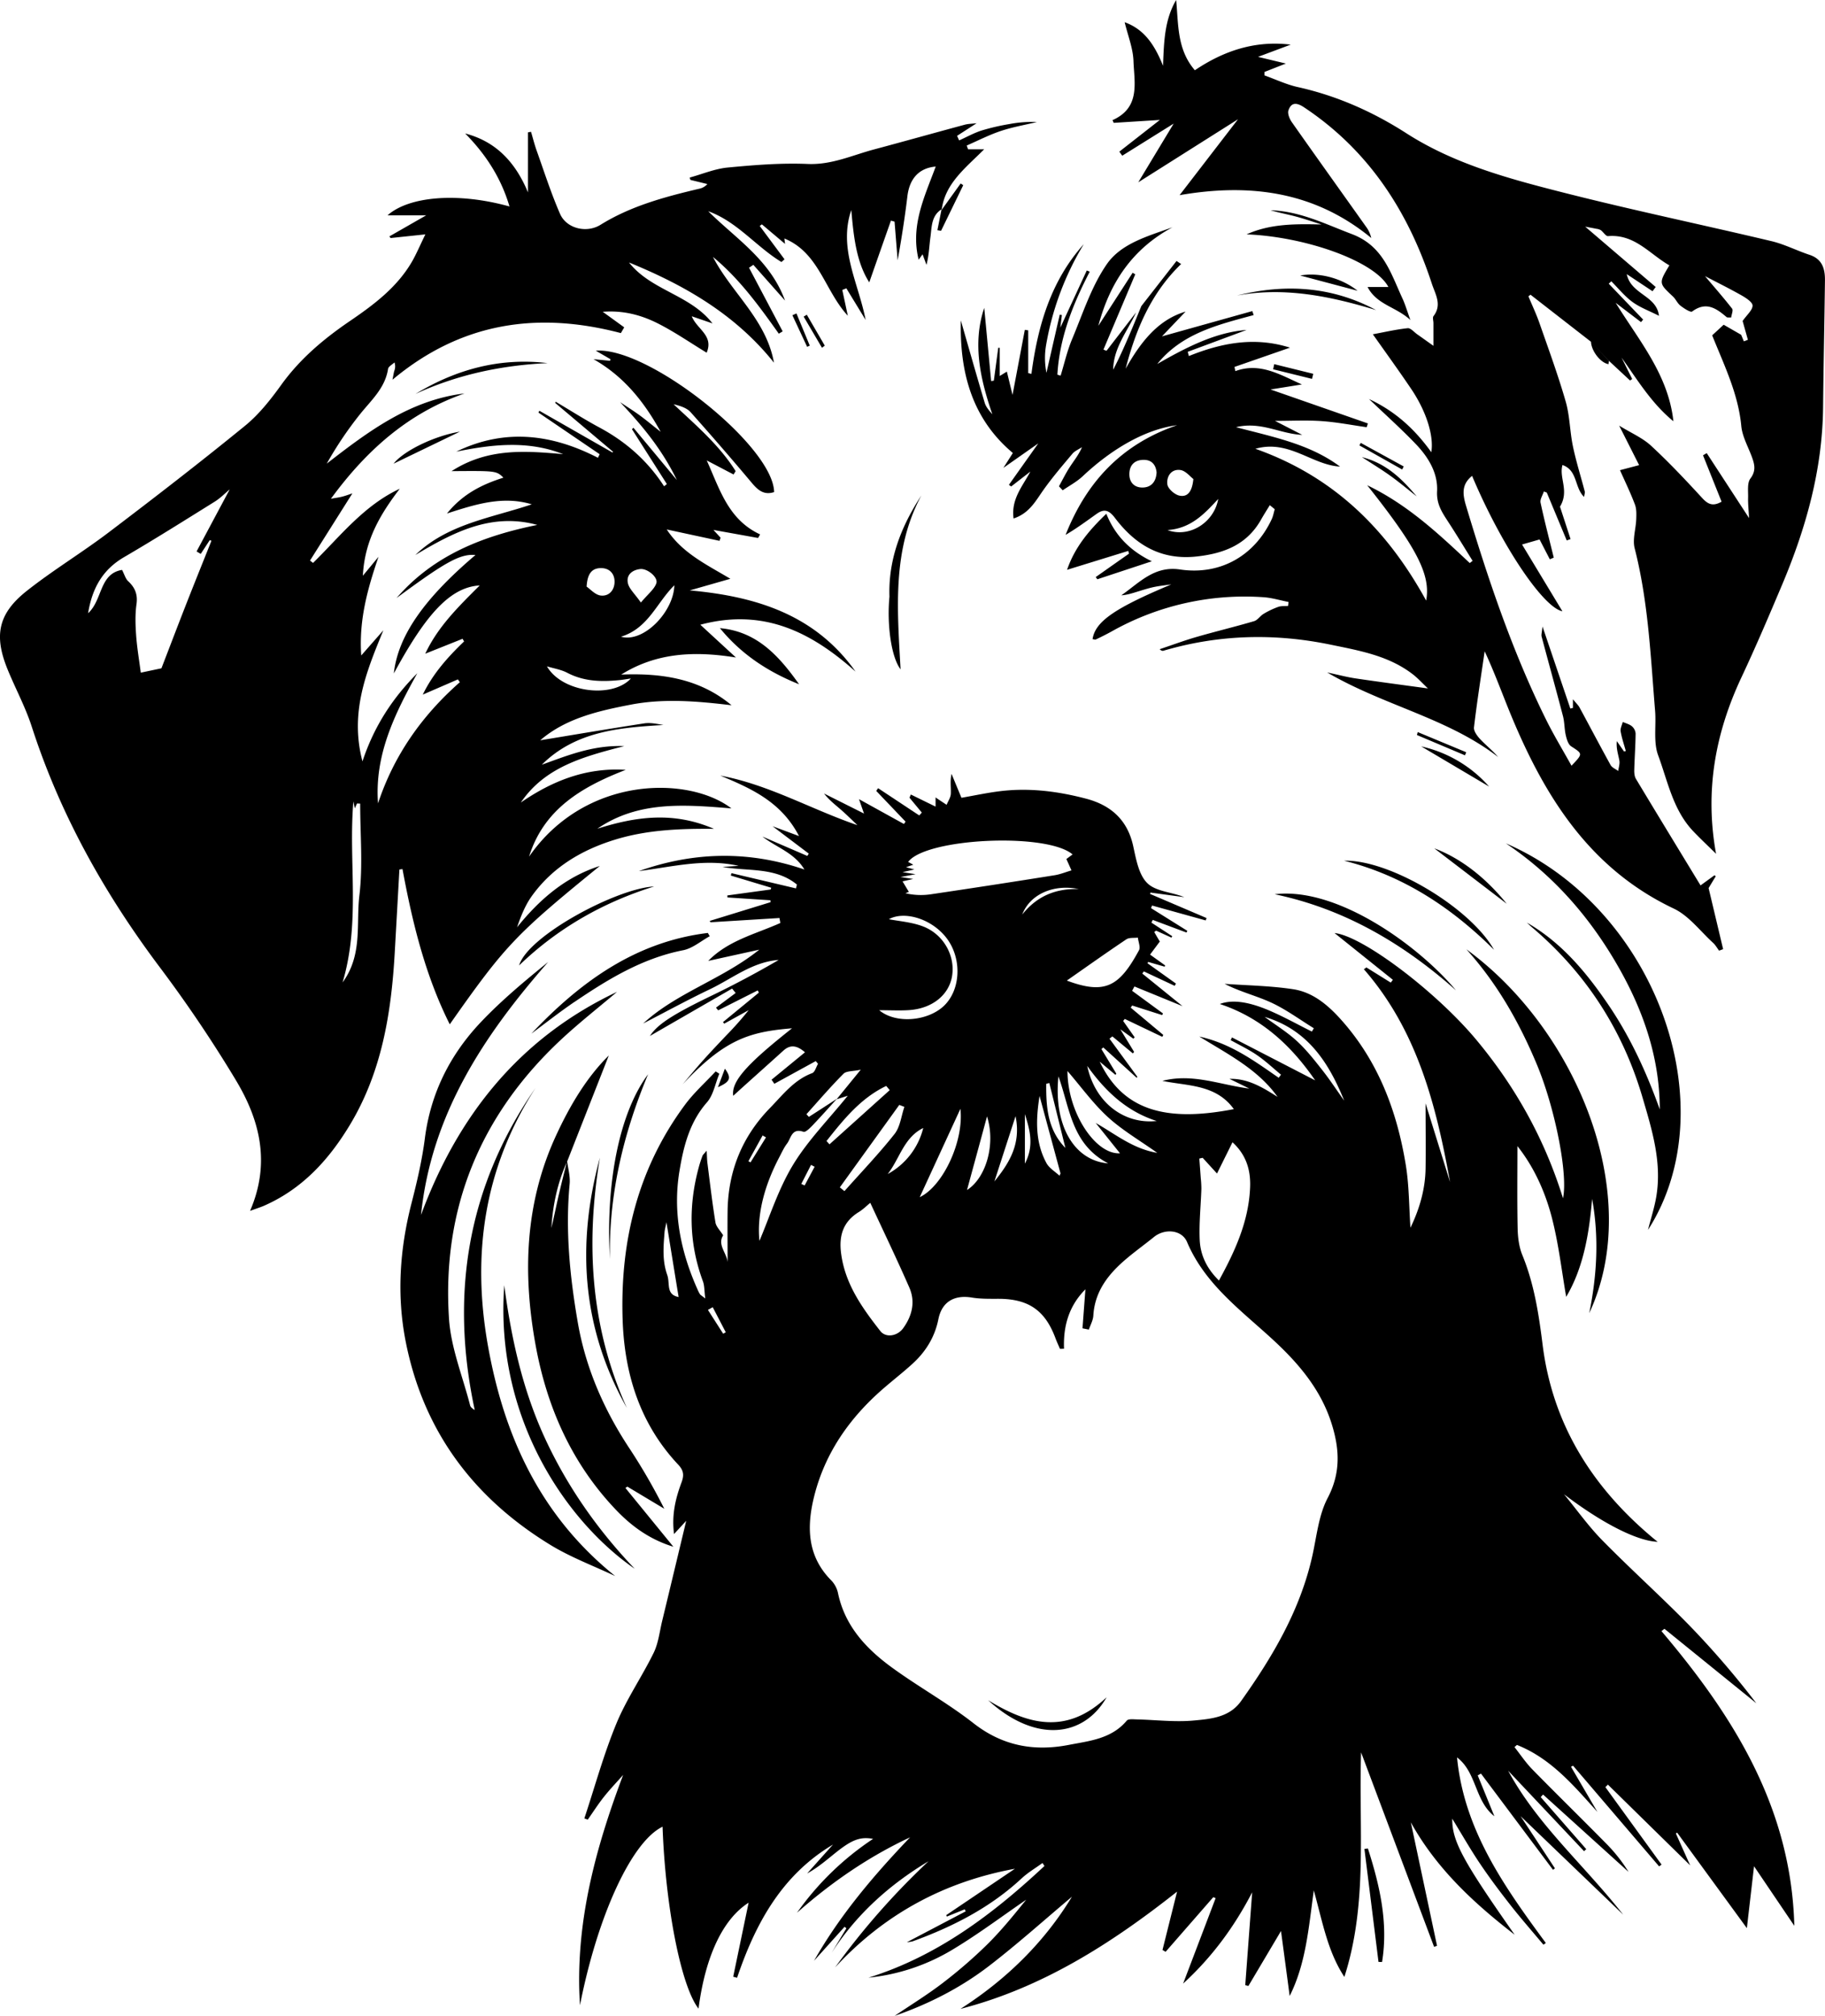 <?xml version="1.0" encoding="UTF-8"?> <svg xmlns="http://www.w3.org/2000/svg" viewBox="0 0 1348.13 1488.77"><title>Asset 46</title><g id="Layer_2" data-name="Layer 2"><g id="Layer_1-2" data-name="Layer 1"><path d="M1138.13,1327.21l33.63,38.43-1.6,1.52-56.09-59.44c21.52,39.86,55.92,69.38,85,106.33l-75.83-72.78,25.4,38.57-1.44,1.07L1094,1309.85l-2.4,1.32,12.31,30.2c-14.54-11.26-13-32.44-27.59-43.47,5.18,53.68,35,95.56,65.6,137.08l-1.8,1.24c-8.14-9.73-16.52-19.27-24.34-29.25s-15.47-20.15-22.55-30.68c-7.18-10.68-13.56-21.89-20.45-33.13-.17,16.52,7.84,31.17,46.11,85.7-30.13-23.29-57.79-48.85-76.7-83l19.35,91.17-2.18.76-53.91-143.58c-1.89,55.66,5.17,111.46-12.37,165.8-12.38-18.83-16.09-40.55-22.57-63.9-3.87,28.06-5.82,54-17.83,78-2-15.29-4.08-30.58-6.4-48l-24.09,40.59-2.32-.59q2.55-34.29,5.11-68.59c-13.15,25.43-29.75,48-51,67.41,8.12-21.32,16.06-42.2,24-63.08l-1.73-.73q-17.6,20.17-35.2,40.33l-2.32-1.33c3.46-13.85,6.92-27.69,10.78-43.11-48.83,38.61-99.82,71.08-160,86.61,33.82-21.68,61.77-49,82.32-82.83-20.08,16.88-39.89,34.68-60.93,50.89s-44.7,28.32-70,37.08c11.89-8.06,24.18-15.59,35.56-24.32A351.92,351.92,0,0,0,729.3,1436c10.42-10.29,19.66-21.76,28.76-33-18,12.33-35.54,25.52-54.23,36.74a149.22,149.22,0,0,1-62.29,20.83c50.86-15.86,91.89-46.87,130-82.49l-1.44-2.19c-5.12,3.72-10.69,7-15.29,11.24-23.34,21.73-51,35.82-80.63,46.61a33.68,33.68,0,0,1-4.28.66l43.46-22.82-.73-1.48-13.23,5.35-.41-1.08,50.73-34.24c-52.6,9.67-96.81,33.82-132.84,72.88a549,549,0,0,1,69-78.41c-28.78,17.25-53.16,39.08-71.6,67.68l10.95-18.17-1.34-1.12-22.55,25.08c19.22-33.83,44.14-63.1,70.93-91.14-30.64,14.29-58.17,33.28-83.53,55.69a212.39,212.39,0,0,1,56.22-54.57c-8.91-1.59-14.83.26-25.74,8.72-7.4,5.75-14.3,12.12-23,16.84l19.11-21.34c-37.83,22.51-57.28,58.31-70.84,98.38l-2.87-.79L553,1405.19c-18.9,12.06-31.9,39.25-37,78.23-12.83-16.28-24.43-74.92-26.57-134.34-22.85,11-48,65.69-61,131.82-3.86-59.23,11.06-114.86,31.89-170.06-4.68,5.29-9.59,10.41-14,15.94s-8.12,11.37-12.15,17.08l-2.51-.9c7.76-23.4,14.28-47.31,23.65-70,7.48-18.15,18.92-34.63,27.58-52.35,3.49-7.16,4.35-15.63,6.27-23.53,6.06-25.06,12.05-50.15,17.76-73.93l-9,9.78c-1.85-14.08,1.08-26.21,5.48-38,1.95-5.23,1.8-8.77-2.38-13.22-28.33-30.17-39.82-67.11-41.1-107.56-1.82-57.71,11.3-111.37,46.19-158.38,6.58-8.87,15-16.38,22.57-24.52l2.7,1.74c-3,7.12-4.33,15.6-9.13,21.1-13,14.83-17.37,32.77-20.37,51-5,30.48,1,59.69,13.59,87.67a26.75,26.75,0,0,0,1.61,3.1c.29.45.86.71,3.91,3.13-.74-5.77-.55-9.47-1.73-12.67-10.43-28.11-10.81-56.49-2.82-85.18.71-2.55,1.56-5.07,2.5-7.55.29-.77,1.06-1.36,3.07-3.78.25,4.18.26,6.79.59,9.36,1.86,14.55,3.55,29.13,5.9,43.6.51,3.17,3.47,5.94,5.72,9.57-4.46,6.82,2.52,12.86,3.26,19.75,0-12.65-.17-25.31,0-38,.48-29.36,10.79-54.75,31.33-75.81,9.44-9.68,17.7-20.74,31.17-25.74,2-.75,2.89-4.52,4.3-6.89l-1.68-2-30.58,16.75-2.07-3,24.71-20.25c-5.61-4.81-10.54-6.17-16-1.21-9.85,8.91-19.76,17.75-29.64,26.63-2.29,2.06-4.56,4.15-7.39,6.72-1.53-10.63,10-23.41,43.45-49.86-31.33,2.58-49.63,8-80.83,41.4,5.05-6,10-12,15.19-17.8,5.51-6.18,11.23-12.16,16.91-18.18a247,247,0,0,0,16.72-18.84L535,756l-.94-1.13,26.52-21.78-.84-1.64-29.22,14.73-1.62-2q7.27-5.4,14.53-10.82l-2.62-3.26-60.73,35c5.58-8.56,16.77-15.85,45.48-29.72q25.31-12.21,49.66-26.43c-19.44,1.43-34.24,13.72-50.83,21.65-16.95,8.11-33.47,17.13-49.27,25.28,24.62-22.72,58.63-32.7,85.75-54.52l-37.69,8.29c14.8-15.17,35-19.8,53.26-28l-.65-3.67-51,3.14-.51-1,44.95-13.84-.09-1.41-31.78-2.08c0-.5,0-1-.07-1.49l32-4.39.42-1.29-29.86-9,.48-1.77L588,656.11c.22-1,.45-1.89.68-2.84-16-13.11-36.15-9.62-54.93-13l11.86-.82c-25.07-5.62-49.28.78-73.66,3.88,40.31-14.29,81-15.29,122.28-1.16-7.64-12.65-20.75-16.24-31-24.33l33.13,14.29,1.08-1.71-26.74-20.22,19.54,7.27c-13.14-25.37-35.43-35.2-58.15-44.66,35.75,6.63,67,24.86,101.27,36.6-4-3.8-7.94-7.73-12.11-11.37s-8.85-7.2-12.53-12l29.53,14.8c-.92-2.66-2-5.65-3.7-10.63l33.18,18.33,1.2-1.74-21.66-22.69,1.39-2,30.4,20.12,1.89-2.1-9.11-11c.33-.79.66-1.57,1-2.36l18.27,8.94V588.9c.89.64,1.24.9,1.6,1.14l6.56,4.34c1.09-2.72,3-5.41,3.1-8.19.22-4.66-.67-9.37.55-14.62,2.45,5.92,4.9,11.84,7.3,17.62,9.8-1.7,19.26-3.76,28.83-4.91,21.4-2.58,42.48.12,63.17,5.55,18.19,4.77,30.55,15.5,34.84,34.87,2.13,9.66,4.06,21.28,10.46,27.54s18.08,6.54,27.32,10.35l-25-3.4c-.1.32-.21.65-.31,1L891.28,678l-.63,1.76-39.62-11c-.25.64-.5,1.28-.76,1.92l26.84,16.79-.69,1.23-24.88-9.32c-.33.68-.65,1.36-1,2l15.36,10-.54,1.09L854,687.3l-1.36,1.05c1.46,2.48,2.91,5,4.12,7L849.55,705l11.16,8c-.14.31-.27.61-.4.92l-12.17-3.52-.47,1,21,15c-.31.56-.62,1.12-.94,1.67L844.94,717.4,843.81,719l29.74,24.08L838,728.54l-1.7,3.2,22.81,16.73c-.21.4-.41.8-.61,1.2l-22.13-7.06-1.13,1.56,24.09,20.16-.76,1.4-27.68-13.21L829.67,754l8.52,12.1-1,1-9.6-6.92,10.15,16.65-.86,1.18q-7.58-6.3-15.16-12.59l-2.14,1.68,20.57,28.13-.47.76L815,773.57l-1.38,1.21,11,18.13-.63.91-11.64-9.76c17.11,35.84,48.48,44.91,99.09,35.06-13.22-18.34-34-17-52.79-20.85,22.32-5.83,42.79,3,64.25,5.67l-14.71-7.18c13.64-.37,24.55,6.34,35.53,13.32-14.37-20.19-35.92-31.11-57.79-44.55,23.43,5.16,40.86,18.16,58.65,30.44l1.69-2.29c-5.85-4.84-11.4-10.1-17.64-14.38s-13-7.46-19.55-11.13c.35-.66.7-1.33,1-2l61.44,31.71c-17.35-25.24-39.32-46.1-70.43-56.39,8.38-3.2,19.92-2.15,35.6,4.42,11.08,4.64,21.62,10.58,32.4,15.94l1.44-2.46c-10.39-6.37-20.31-13.75-31.28-18.85s-23.13-8-34.63-13.95c16.92,1.23,34,1.43,50.71,4,14.47,2.21,25.62,11.66,35.27,22.43,27.54,30.74,41.43,67.73,47.91,107.71,2.44,15.07,2.33,30.55,3.39,46,6.59-13.66,10.94-28.2,11.17-43.79.23-15.28,0-30.56,0-48.07L1071.17,873c-10.29-56.72-24.22-112-63.68-157.19l1.88-1.32,18,11.2c.52-.68,1-1.37,1.55-2.06l-43.1-34.55c20.85,2.18,75,43.24,104.65,78.75,28.82,34.56,50.5,73.19,64.12,117.14,3.83-17.8-5.93-66.51-19.09-98.29-13-31.29-29.48-60.31-52.28-85.58,82,59.74,131.46,181.78,90.75,268.71,5.73-28,7.31-56.09,2.13-84.43-2.19,25.87-6.49,51.12-19.15,72.37-3.26-18.67-5.51-38.66-10.46-58-5-19.55-13.41-38-25.57-53.31,0,20.13-.27,40.47.16,60.8.14,6.57,1,13.57,3.44,19.57,8.76,21.31,12.18,43.69,15,66.28,7.36,58.78,36.61,105.1,81.32,142.59,1.11.94,2.24,1.85,3.69,3-16.24-.63-43.16-15.26-69.16-35.12,9.39,11.41,18,23.59,28.33,34.09,21.13,21.51,43.65,41.67,64.7,63.25a644.38,644.38,0,0,1,49,57l-67.89-55-2.18,1.74c53.26,62.84,95.83,130.39,98.14,217.63l-29.76-44c-1.85,16-3.47,30-5.3,45.73l-51.47-70.5-1,.51c3.53,7.84,7,15.68,10.62,23.64L1187.77,1318l-1.86,1.87,41.49,57.19-1.81,1.32L1162,1304l-1.49.83q9.75,16.67,19.49,33.32c-17.52-19.46-34.32-39.51-59.42-49.46l-1.83,1.59c4.39,5.54,8.33,11.51,13.25,16.53,18.4,18.78,37.23,37.14,55.65,55.89a117.55,117.55,0,0,1,15.37,19.76l-63.16-57.14ZM618,811.87,635.84,790c-6,1.29-10.64.87-12.75,3-9.52,9.56-18.31,19.84-27.36,29.87l1.78,2,8.38-5.4,12.37-8c-5.91,6.49-11.72,13.07-17.79,19.41-2,2.09-5.36,5.52-6.93,5-8.77-3.05-9.15,4.74-12.2,8.76-2.29,3-3.88,6.61-5.67,10C564.89,875.12,559,896.57,561,916.4c7.33-17.1,13.8-37.92,24.74-56s26.51-33.84,40.5-51.16ZM786,996.08l-3,.09c-1.1-2.58-2.3-5.11-3.28-7.74-7.68-20.75-20-29.23-42.33-29.23-6.49,0-13.08.14-19.44-.91-13.09-2.15-22.18,3.13-24.77,16-2.68,13.33-9.44,24.12-19.3,33.06-7,6.35-14.49,12.17-21.63,18.37-24.68,21.47-42.83,47.35-50.82,79.32-5.58,22.33-5.3,44.07,12.56,62.07a19.42,19.42,0,0,1,5,9.25c5,24.24,20.56,41,39.46,54.85,19.77,14.45,41.43,26.39,60.69,41.45,21.34,16.7,44.59,20.93,70.06,16.06,15.42-3,31.82-4.43,43.15-18,1.16-1.39,4.85-.94,7.36-.88,14.06.32,28.25,2.11,42.15.81,12.6-1.17,26.33-2.27,34.91-14.35,23.43-32.92,43.76-67.33,52.69-107.41,3.2-14.38,4.63-29.9,11.29-42.59,9.6-18.29,8.83-35.5,3.24-53.84-7.66-25.18-23.73-44.51-42.6-62.06-23.89-22.21-51.07-41.4-64.52-73.14-3.91-9.21-16.58-10.06-24.35-3.77-6.65,5.39-13.62,10.4-20.17,15.91-13.22,11.12-23.63,23.9-24.71,42.27-.21,3.48-2.15,6.85-3.29,10.27l-4.71-.94c.71-9.45,1.41-18.9,2.16-28.8C789.65,964.39,785.35,979.24,786,996.08ZM676.34,645.65l-11.21,2.05,9.46,1.45-7.88,1.76,4.66,7.78-2.53,1a50.09,50.09,0,0,0,18.65.79q45.85-6.78,91.61-14.1c4.09-.65,8-2.28,12.4-3.57l-3.77-8.4,4.58-3.39c-19-16.29-108.26-12.16-121.47,5.53l3.81,2.06-5.35,1.84,6.13,1.67-8.73,2ZM642.88,888.32c-2.53,2.06-5.25,4.82-8.45,6.79-11.49,7.07-14.78,17.17-13.15,30.21,2.85,22.78,15.52,40.44,29,57.67,4.07,5.21,12.55,3.86,16.85-2,6.65-9.15,9.2-19.52,4.61-30.06C662.59,930,652.66,909.42,642.88,888.32ZM900.44,945.7c12.11-22.08,21.93-43.77,23-68.53.59-13-2.87-24.31-13-33.57L899,866.68l-10.6-11.61-2.46.57c.36,4.88.74,9.75,1.08,14.62a73,73,0,0,1,.44,7.81c-.42,12.59-1.79,25.21-1.23,37.74C886.76,926.8,891.3,936.75,900.44,945.7ZM788.06,724.19c28.55,10.66,38.89,4.14,53.3-22.36,1.25-2.3-.47-6.21-.81-9.37-2.88.37-6.38-.17-8.54,1.28C817.14,703.7,802.54,714.09,788.06,724.19Zm.5,66.83c0,30.62,20.71,61.84,38.78,60.72l-17.92-22.37c14.72,8.29,27.33,19,45.45,22.06-13-9.25-25.81-16.68-36.49-26.45C807.48,815,798.68,802.74,788.56,791ZM649.45,746.07c12.53,10.36,36,8,47.79-3.17,12.39-11.75,13.48-34.5,2.38-49.57-10.86-14.73-31.51-20.89-43-14.46,7.22,1.43,16.47,2.07,24.81,5.16,15.36,5.67,24.21,21.54,21.92,36.5-2.17,14.18-14.6,24.31-31.83,25.47C664.86,746.45,658.09,746.07,649.45,746.07Zm18.62,71.4L664.31,816l-43.92,60.9,3.4,2.78c12.43-14,25.42-27.52,37-42.18C665,832.17,665.74,824.21,668.07,817.47Zm41.39,1.41c-10.11,22-20.4,44.31-30.05,65.25C696.34,876.21,712.14,843.12,709.46,818.88Zm109.18,40.31c-27.12-14.07-28.22-40.63-36.77-64.27C778.22,830.39,793,857.16,818.64,859.19Zm-36,9.11.77-1.65q-7.75-28.64-15.49-57.26c-2.69,17-3.41,33.9,5.1,49.6C775.06,862.73,779.38,865.23,782.65,868.3ZM657.24,805.1,654.66,802c-18.86,9-31.54,24.8-44.12,40.68l2.2,2.44Zm197.21,22.79c-22-7-37.77-21.72-51.31-40.67C808.7,813.66,829.72,830.51,854.45,827.89ZM934.2,751c8.36,6.16,16.67,11.29,23.74,17.79,6.9,6.34,12.81,13.85,18.64,21.25s10.95,15.22,16.38,22.85C981.59,784.65,965.87,760.45,934.2,751ZM729.12,824.46c-5,18.6-10.18,37.45-14.79,54.4C728.21,870.1,735.69,845.4,729.12,824.46ZM492.31,902.62c-.69,3.55-1.26,5.47-1.41,7.43-.8,10.58-1.82,20.71,2,31.57,2.21,6.33-1.18,14.42,8.4,16.28C498.42,940.36,495.53,922.48,492.31,902.62ZM682,833.06c-14.34,7-17.41,22.72-26.25,34A53.29,53.29,0,0,0,682,833.06ZM787,847.78q-5.94-24-11.87-47.95l-2.28.6C772.68,817.57,773.9,834.34,787,847.78Zm-52.45,24.76c10.67-13.23,19.92-27.37,15.64-48.21C744.53,841.82,739.54,857.18,734.56,872.54ZM796.9,656.6c-18.7-3.85-36.1,3.89-41.77,18.82C766.34,661.34,780.39,656.12,796.9,656.6ZM757.08,859.4c7-13.39,3.66-25,0-36.61Zm-230.59,106-3.55,2,11.28,17.62,1.89-1.12ZM565.84,840l-2.5-1.43-10.49,19,1.55.88Zm26.08,34.36,2.46,1.14q3.69-6.91,7.39-13.81l-2.66-1.38Zm103.61-719.8c-7.65,4.86-7.19,13.09-8.21,20.52-.93,6.69-1.06,13.5-2.94,20.52l-2.88-7.79-2.89,4c-6.24-25.2,4.46-46.71,12.61-68.81-12.41,1.1-19.35,8.94-20.92,21.93-1.9,15.76-4.36,31.45-7.21,47.33l-2.28-28.57-2.68-.75c-5.47,15.55-10.94,31.09-16,45.59-9.6-15-11.6-34.13-13.27-53.42-9.75,28.52,5.37,54,10.58,81.18L625.2,212.94l-3,1.19c1.29,6,2.59,12.08,4.08,19.05-17.14-18.57-21.23-46.53-46.87-57.05.08.66.24,1.83.51,4l-17.1-14.43-1.62,1.15,18.33,24.66-2.28,2c-18.72-11.35-32.66-29.82-54.1-37.52,20.45,20.28,45.78,36,56.76,66L556.5,195.59l-3.19,2.13,24.84,47c-.95.57-1.9,1.14-2.84,1.72-14.54-20.41-29.21-40.71-48.65-56.69,13.81,26.63,39.35,46.23,45.07,78.1-28.51-35.71-66.12-57.28-107.08-74,16.4,20.78,45.26,23.79,61.67,45L511,233.58c3.8,9.61,16.4,14.14,11,26.9-12.2-7.41-23.73-15.42-36.14-21.67s-25.68-9.71-40.6-8.54l15.85,11.48L458.64,246c-61.36-16.13-117.8-8.11-168.71,34.44.69-3.48.9-5,1.32-6.49a9,9,0,0,0,.15-6.29c-1.64,1.59-4.46,3-4.74,4.79-2.18,14.13-12.32,23-20.61,33.33a270.73,270.73,0,0,0-24.68,36.64c30.84-23.94,61.6-47,101.8-51.85-41.23,14.32-72.2,41.56-98.72,77.78,4-.73,6.31-1,8.59-1.63,2.49-.65,4.91-1.57,7.27-2.35L229,414l2.26,1.73c20.05-19.7,37.56-42.44,64.05-54.78-14.25,18.63-25.94,38-27.27,64.25l11.57-14c-8,23.38-14.6,46.66-12.76,72.88l16.34-18.58c-12.48,30.39-25,60.4-15.44,96.81,8.76-26.38,22.51-47,40.5-65.08-16.68,30-31.68,60.36-29,96.1,11.72-35.52,32.48-64.88,60.43-89.5l-1.44-2.07L312.3,513c7.56-15.58,18.55-27.79,30.52-39.29l-1.14-1.93-27.55,11c9.38-20,24.6-34.84,40.25-50.42-21.24,1.29-39.12,20-63.46,65,3-27.45,22-54.95,60.3-87.47C340,408.86,329,415,292.94,441.67c27.45-31.78,64-45.88,103.94-54-34-9.28-62.21,5.57-90.07,22.22,23.93-23.08,56.15-27.32,86-37.43-21.12-6.36-40.87-.3-62.65,6.79,11.87-14.64,26.09-21.51,41.73-26.49-5.33-5.07-5.33-5.07-38.32-4.81C360.48,330.61,388.21,333,416,335.4c-26.1-10.29-52.5-7.21-78.95-1.84,35.52-17.26,70.32-13.17,104.65,4.53l1.26-2.64L397.75,304.7c.23-.45.46-.9.7-1.34l53.87,30.78.63-.42-42.84-36.16.33-.89c10.74,6.35,21.27,13.09,32.26,19,19.57,10.47,35.71,24.64,47.85,43.47l2.06-1.65L466.84,317l1.08-1.09c10.29,12.38,20.58,24.76,32.07,38.6C489,331.79,474.29,314.16,458.06,297c4.78,3.19,9.67,6.23,14.31,9.61s9.26,7.24,15.68,12.31c-12.8-23.22-27.85-41.27-49.63-53.66l12.18,1.21.4-1.15L440.11,259c38.85-3.09,131.2,70.53,131.73,104.42-7.42,2.45-11.91-1.36-16.44-6.76q-22.21-26.44-45.21-52.22c-2.92-3.25-7.82-4.74-12.62-5.89,16.54,15.56,33.75,30.1,45.84,49.38-.51.83-1,1.67-1.51,2.5l-19.83-10.39c9.52,20.94,15.7,43.62,39.42,54.64l-1.5,2.63-33-5.95c2.07,2.22,3.68,4,5.29,5.71-.25.78-.5,1.57-.76,2.35l-39-8.4c11.49,17.48,29.21,25.8,47,36.43l-30,8.58c49,4.4,92.68,17.95,122.48,59.95-32.27-28.77-67.59-47.17-114.66-34.6l26.31,24.21c-31.34-5.07-59.15-3.37-84.75,12.61,29.68-1.17,57.75,2.82,81.49,22.64-24.87-2.93-49.6-5.2-74.38-.44-24.33,4.66-48.28,10.24-66.94,26.34,25.28-4.16,51-8.54,76.8-12.5,4.56-.7,9.4.37,14.2,1.18-32.52,2-64.79,4.51-89.83,29.35,19-6.8,37.66-14.61,60.94-13.75-30.55,7.85-58.59,15.47-76.43,41.67,23.33-16.09,48.51-26,77.48-24.12-32.14,12.45-60.4,28.79-71.4,64.07,41.85-60.22,118.21-59.59,149.47-35.61-35.13-2.88-68.94-5.59-99,15,28-8.84,55.85-13,86.1.1-26.06-.24-49.73.89-72.58,7.84-24.86,7.56-46.59,20.36-62,41.86-4.85,6.76-8,14.72-10.86,23,16.66-20.61,35.77-37.2,61.12-45.27-62.11,50.59-69.6,58.23-110.83,116.94-18.13-36.16-27.59-75.07-34.92-114.65l-2.27.32q-1.72,30.59-3.44,61.17c-2.55,44.93-9.6,88.68-33.48,128-15.49,25.54-35,46.77-62.94,59.08-2.84,1.25-5.84,2.16-10.47,3.86,15.35-35.47,7.19-67.27-10.59-96.71a976.64,976.64,0,0,0-55.36-82.23C77.59,660.69,44.58,602,23.45,536.62c-4.7-14.53-12.1-28.18-17.89-42.37C-4.65,469.2-1.34,453,20,436.22,39.44,420.88,60.79,408,80.54,393c33.9-25.71,67.59-51.73,100.55-78.62,10.36-8.46,19-19.49,26.87-30.43,13.78-19.06,31.26-33.74,50.43-46.8,17.92-12.21,35.2-25.13,46.24-44.45,3-5.33,5.42-11,9.58-19.61l-25.65,2.7-.95-1.19L314.87,159H286.29c16-14.14,52.11-17.09,90.07-6.51-6.19-21.09-17.56-38.56-32.74-53.91,23.14,6,37.31,21.67,46.41,43.53V97.74l2.24-.4c1.33,4.49,2.45,9,4,13.45,5.64,15.77,10.74,31.79,17.42,47.12,4.79,11,19.7,14.46,29.9,8.12,22.42-13.92,47.44-20.6,72.74-26.6a11,11,0,0,0,6.21-3.5l-12.52-3.06c-.2-.57-.39-1.15-.58-1.72,9.37-2.57,18.62-6.52,28.15-7.42,19.63-1.87,39.47-3.47,59.12-2.63,17.57.74,32.63-6.34,48.64-10.65,22.46-6,44.87-12.3,67.33-18.35,2.48-.67,5.14-.66,8.75-1.09L707,100.32c.51,1.12,1,2.25,1.52,3.38,5.52-2.48,10.88-5.49,16.61-7.32a161.81,161.81,0,0,1,20.59-4.77,88.54,88.54,0,0,1,20.24-1.48c-8.91,2.15-18,3.71-26.68,6.61s-16.8,7.1-25.17,10.74l1,2.79H727c-14,14-28.84,25.2-31.37,44.64Zm-576.28,339c6-15.53,12.05-31.48,18.29-47.38,6.13-15.63,12.42-31.2,18.65-46.8l-1.23-.49-6.68,10.18-3.07-1.81c8.25-15.44,16.49-30.88,24.46-45.81-3.26,2.7-6.8,6.36-11,9-22.22,13.84-44.38,27.8-67,41C76,420.59,68.15,434.09,65.08,452.89c10.85-9.89,8.12-29.14,25.07-32,1.82,3.49,2.57,6.52,4.48,8.29,5.12,4.76,7.22,9.83,6.19,17.09-1.06,7.53-.81,15.36-.25,23,.67,9.31,2.27,18.55,3.42,27.51Zm133.81,232c15-20.48,9.9-43.22,12.4-64.07,2.68-22.37.6-45.3.6-68l-2.34-.1L262.11,597c-.36-1.77-.69-3.37-1.05-5.11C257.24,636,266.49,680.48,253.06,725.57ZM466,501.1c-3.37.47-6.23,1-9.12,1.25-13.06,1.27-25.77.86-37.85-5.47-4.57-2.39-9.95-3.21-15-4.75C415.2,511.52,452.39,516,466,501.1ZM473.42,445c5.35-6.41,9.9-9.8,11.41-14.23s-6.67-11.08-11.87-10.51c-6.06.67-10.48,4.39-9.12,10.49C464.78,434.93,468.85,438.44,473.42,445Zm-40.09-11.76c2.65,1.78,6.29,6.07,10.39,6.57,6.33.76,10.39-4.21,10.26-10.5-.11-5.9-4-9.85-10.21-9.74C437.14,419.65,433.91,423.74,433.33,433.21Zm25.43,37c16.82,4.72,38.95-18.67,39.38-38C485,445.2,478.94,464,458.76,470.22Zm716.5-217.84-44.66-34.74-1.55,1.19c2.76,6.63,5.85,13.15,8.21,19.91,6.68,19.17,13.7,38.25,19.31,57.74,3.08,10.66,3.06,22.18,5.35,33.12,2.35,11.24,5.85,22.24,8.75,33.37.25.95-.25,2.09-.52,4-7.17-6.93-4.67-19.65-15.94-23.56-2.73,9.54,5.23,19-1.84,30.76,1.79,5.49,4.8,14.71,7.8,23.94l-2.82,1-14.73-35.34-2.16-.84c-.88,2.8-3,5.85-2.43,8.35,2.89,13.59,6.43,27,9.74,40.54l-2.92,1.21-7.56-14.64-12.94,3.72,29.81,49.33c-14.35-2.94-45.1-48.67-66.72-100-7.59,6.05-7.19,13-4.56,21.78,16.21,54,34.08,107.39,59.13,158.07,5.71,11.55,12.43,22.6,18.87,34.2,8.54-9,8.35-8.72-.28-14.35-2.19-1.43-3.27-5.23-3.95-8.16-1.07-4.62-.88-9.54-2.07-14.11-5.11-19.6-10.57-39.12-15.76-58.7-.4-1.52.24-3.31.64-7.51L1160,523.27l1.92-.45v-6.41c2.43,3,3.92,4.36,4.84,6,7.7,14.2,15.2,28.51,23,42.63,1.06,1.9,3.71,2.92,5.62,4.35.33-2.57,1.28-5.25.85-7.68-.82-4.53-2.45-8.9-1.88-14.36l5.3,7.61,1.34-.3c-1.32-4.84-3-9.62-3.82-14.55-.36-2.16,1-4.61,1.56-6.92,2.28,1,4.89,1.63,6.75,3.17a7.92,7.92,0,0,1,2.75,5.37c-.1,9-.76,17.93-1,26.91-.06,2.21.16,4.81,1.26,6.62,15.63,26,31.43,51.88,47.71,78.64,4.9-3.56,7.59-5.52,10.29-7.47l.94.71-5.28,8.73c3.75,15.75,7.24,30.43,10.73,45.12l-3,1.1c-1.45-1.92-2.64-4.14-4.39-5.73-9.53-8.68-17.87-20-29-25.31-61.5-29.12-94.68-81.54-119.59-141.18-6.69-16-12.5-32.41-20.18-48.86-2.71,18.71-5.68,37.39-7.88,56.16-.32,2.77,2.43,6.46,4.69,8.85,4.17,4.42,9,8.2,13.15,13.07-37.34-28.85-84.27-37.88-126.28-62.46,8.47,1.8,14.7,3.46,21,4.4,17.46,2.59,35,4.88,53.4,7.41-3.78-3.56-7.34-7.55-11.52-10.73-17.76-13.53-39-17.19-60.2-21.57-41.64-8.64-82.78-7.56-123.62,4.44-.77.22-1.67,0-2.82-1.12,9-3,17.94-6.35,27.07-9,14.16-4.1,28.52-7.54,42.67-11.7,2.65-.78,4.52-3.92,7.07-5.43a61.12,61.12,0,0,1,10.74-5.12c2.23-.79,4.86-.5,7.31-.7l.33-2.94c-6.25-1.21-12.45-3.14-18.75-3.53a200.27,200.27,0,0,0-111.72,25.19c-3.86,2.14-7.81,4.13-11.79,6-.65.31-1.65-.11-2.5-.2,2-13.11,16.65-23,58.17-40.43-4.05.58-8.13,1-12.13,1.79s-8,2.07-11.94,3.27c-4.17,1.27-8.29,2.7-12.86,3,13.19-9.12,24.18-21.95,43.36-19.08,29.71,4.43,55.2-10.09,67.83-37.32,1-2.24,1.45-4.79,2.15-7.2L938,373.09c-2.12,3.49-4.35,6.93-6.35,10.49-10.4,18.52-27.15,25.1-47.39,27.37-26.52,3-45.59-8.55-60.64-28.44-4.49-5.93-8.08-6.9-13.64-2.93-7.43,5.3-14.77,10.72-22.82,15.44,15.19-38.38,40.65-66.68,82.38-81-22.71,2.9-47.51,16.79-69.72,37.67-4.35,4.09-9.83,7-14.8,10.41l-2.77-2.94c2.62-4.72,5-9.59,7.92-14.1,3-4.68,6.63-9,9.11-14.82-2.39,1.6-5.31,2.76-7.09,4.87-7.38,8.75-14.84,17.49-21.46,26.81-5.78,8.15-10.38,17.17-22,21-1.92-14.29,6.5-23.56,12.41-34.65l-14.17,11-1.69-1.2,21.7-30.61-25.78,18.09,7-11c-31.35-26.28-39.27-61.62-38.43-97.9,5.44,18.86,11.39,39.89,17.64,60.83.93,3.12,3.29,5.81,5.65,8.49-9-26.13-14.81-52.32-6-78.6,1.64,17.37,3.37,35.72,5.1,54.07l2-.32q1.62-12.13,3.25-24.27l1.08,0v20.84l5.28-3.25c1.62,6.66,3.16,13,4.19,17.22l9.08-48.06,2.5.37v31.59l2.38.55c4.66-35.35,14.31-68.62,38.65-95.76a213,213,0,0,0-27.83,74.57,55.93,55.93,0,0,0,.27,20.41q4.9-21.48,9.82-42.94l1.58.31c-.38,3-.75,6-1.16,9.32l19.55-42.25,2.2.87c-12.49,24.07-22.36,48.88-23.91,76.06l2.39.75c2.77-9,4.83-18.26,8.45-26.89,7.89-18.79,14.23-38.86,25.62-55.37,10.74-15.58,30.66-20.8,48.55-27.33-29.27,15.77-46.18,40.48-54.75,72.77,8.84-13.66,17.09-26.43,25.34-39.19l1.92,1.17-23.49,55.59,2.27.88,21.85-28.38c-6.32,13.85-16.73,26.14-16.93,42.34,5.06-9.64,9.36-19.57,13.59-29.53,2.46-5.79,4.81-11.63,7.21-17.45l26-33.33L872.5,195c-22.22,21.38-33.47,48.34-41,77.29,10.86-19.21,23.66-36.1,44.28-42.16l-17.44,18.29,66.76-18.67c.32,1,.65,2,1,2.94-26.24,7.13-52.93,13.4-71.23,36.13,21.23-12.18,42.77-23.38,66-25.15l-43.48,16.15c.27,1.05.55,2.09.82,3.14,24.2-9.79,48.75-14.45,74.7-6.21l-41,14.24c.22,1,.44,2.06.65,3.09,18.16-6.69,33.19,2.74,49.15,9.85l-23.15,3.71,71.91,25.08c-.3.93-.61,1.86-.91,2.79-11-1.56-22-3.72-33.1-4.5s-22.21-.17-34.58-.17l20.05,10.31c-16.1-.61-30.4-10.14-48.88-5.66,27.78,7.32,54.51,12.48,76.83,29.1-20.8-1.17-37.79-20.21-62.53-13.15,59,20.86,97.93,60.73,126.16,112.11,3.45-18.78-6.5-38.54-43.56-85.19,30.08,14.47,52.88,36,75.76,57.47l2.1-1.65c-6-9.59-11.82-19.28-18-28.74-4.53-7-8.73-13.09-8.24-22.66.69-13.38-6.42-25.09-15.55-34.65-10.73-11.23-22.35-21.61-34.71-33.42,19.7,9.16,34,22.55,46,39.25,2-12.08-3.68-30.23-15-46.93-9.22-13.65-18.91-27-28.18-40.15,8.5-1.58,17.05-3.58,25.71-4.5,2.2-.23,4.79,2.94,7.16,4.59,3.46,2.42,6.89,4.89,11.88,8.43,0-7.07,0-11.92,0-16.77,0-1.76-.78-4.09.06-5.19,6.46-8.4,1.31-16.16-1.21-23.87-17.5-53.47-46.64-98.53-94.3-130.23-5.16-3.44-9.44-4.27-11.65,2.17-.82,2.4.85,6.37,2.56,8.8,18.34,26.08,36.92,52,55.38,78a22.79,22.79,0,0,1,3.24,7.47c-41.74-34.3-89.52-40.68-141.6-31.64l43.16-56.06-73.69,46.57L867,91.28,829,115l-2.16-3,29.94-23.42-34.07,2.15-.9-2c20.83-9.3,16.05-27.65,15.48-43.79-.33-9.21-4-18.3-6.51-28.54,14.25,5.15,22,16.33,28.36,32.2.64-18.43,1.24-34.18,9.68-48.6,1.77,17.9.49,36.44,13.83,51.88,21.59-14.53,44.68-22.1,70.8-18.92L929.3,42l20.57,4.93-15.77,6.2,0,2.57c8.19,2.93,16.19,6.75,24.61,8.62,28.9,6.43,55.38,18.19,80.2,34.12,35.62,22.85,76,33.63,116.28,43.87,50.85,12.93,102.26,23.64,153.32,35.77,9.66,2.29,18.71,7,28.21,10.13s11.49,10.48,11.38,19c-.4,31.28-1.06,62.56-1.39,93.84-.49,46-12.69,89.21-30.4,131.14-9.64,22.82-19.36,45.63-29.89,68.05-19.39,41.31-27.18,84-18.76,130.32-5.6-5.51-11.34-10.89-16.77-16.57-15-15.68-18.87-36.87-26-56.14-3.66-9.9-1.36-21.91-2.27-32.93-3.3-40.19-5-80.57-15.09-120-1.69-6.6.9-14.24,1.16-21.41.13-3.67.3-7.68-1-11-3.21-8.51-7.2-16.73-11-25.26l14.14-3.73-14.74-29.17c8.87,5.45,17.17,9,23.4,14.7,13.22,12.21,25.62,25.36,37.81,38.63,4.14,4.51,7.75,6.67,14.44,2.84-4.47-11.18-9.09-22.71-13.71-34.25l2.73-1.63,31.28,48c-.32-6.16-.83-10.63-.71-15.08.13-4.81-.78-10.86,1.7-14.15,4.19-5.55,3.17-10.15,1.26-15.49-2.8-7.78-7.27-15.4-8-23.38-2.27-23.79-12.6-44.71-21.5-66.88l8.49-7.83,12.9,7.41c.32.75,1.18,2.8,2,4.85l3-1.13c-1.47-5.24-2.94-10.47-3.9-13.91,3.2-4.58,7.34-8,7.35-11.36,0-2.55-4.93-5.71-8.24-7.59-8.84-5-18-9.53-26.9-14.18,6.74,8,13.61,15.81,20,24,1,1.24-.38,4.27-.67,6.58-1.74-.13-2.87.14-3.39-.31-7.62-6.52-15.16-11.74-25.41-4.14-1.22.9-6.07-2.29-8.67-4.31-2.25-1.73-3.43-4.79-5.55-6.77-10.49-9.82-10.54-9.76-2.63-23-14.58-8.27-25.54-23.24-45.29-21.58-1.65.13-3.49-3.06-5.42-4.45a9.12,9.12,0,0,0-3.37-1c-2-.42-3.92-.76-8.11-1.55l52.08,44.56-2.32,3.15-19.06-12.64c3.17,15.18,22,15.57,23.8,30.77-7.16-3.64-14-6.12-19.61-10.23-5.81-4.26-10.45-10.1-15.6-15.25l-1.91,1.76,25.42,26.52-1.56,1.87-18.72-14.25c17.11,27.76,38.9,53,42.64,87.47-16-13.07-26.49-30.42-38.27-47l7.83,15.79-1.58,1.1-15.68-14.57Q1181.92,259.5,1175.26,252.38ZM854.38,348.92c-.6-5.94-3.88-9.61-10.25-9.29-6.17.3-9.71,3.95-9.86,10.21-.16,6.46,3.69,10.25,9.69,10.22C850.36,360,854,355.86,854.38,348.92Zm27.16,4.86c-2.35-1.75-5.6-6-9.43-6.63-6.89-1.06-10.52,4.79-9.78,10.55.41,3.22,5.3,7.55,8.85,8.32C877.37,367.38,880.68,362.87,881.54,353.78Zm18.37,14.7c-10.51,11.39-20.34,21.78-37.5,23C878.57,397.45,896.86,385.94,899.91,368.48ZM311,897.28c7.65-74.18,46.3-132.55,93.94-186.82-17.47,14.17-34.7,28.51-50,44.7-22.57,23.94-36.83,52.3-41.09,85.55-2.09,16.31-5.89,32.47-10,48.43-8.59,33.73-10.89,67.67-4.12,101.85,13.1,66.2,50.34,115.62,107.38,150.3,14.88,9,31.51,15.21,47.34,22.69-55.21-44.41-82.1-103.12-94.07-170.47-12-67.81-2.57-131.46,35.19-190-50.17,72.46-63.29,152-44.89,237.81-1.91-1.13-3.09-2.16-3.41-3.41-5.47-21.34-14.19-42.49-15.6-64.11-5.3-81.15,23-150,82.38-205.63,13.34-12.5,27.81-23.8,41.76-35.65C383.74,766.59,338.21,823.81,311,897.28Zm101.88-15.37c-1.91,8.31-3.59,16.68-5.58,25,1.07-17.12,4.56-33.68,11.77-49.41,10.37-26.41,20.76-52.8,30.66-78-16.43,16.23-28.87,37.16-39.12,59.45-22.84,49.63-24.58,101.52-15,154.27,8.35,45.94,26.63,87.34,59.15,121.58,11.61,12.22,25,22.09,42.66,27.51l-35.41-43.39,1.42-1,27.28,16.34a435.7,435.7,0,0,0-26.49-45.71c-18.48-28.24-31.67-58.69-37.42-91.95-5.85-33.8-9.25-67.84-6-102.27.52-5.58-1.2-11.36-1.89-17.05C416.9,865.49,414.79,873.68,412.91,881.91ZM1131.52,684.7c39.91,33.76,67.16,75.89,81.84,125.9,6.94,23.65,14.35,47.56,10.2,72.8-1.38,8.39-4.07,16.57-6.18,24.93,58.32-90.93,6.08-237.4-105-285.49,33.21,22.25,59.22,51.23,79.64,85.31s34,70.64,34.06,111.18c-9.77-27.3-21.75-53.43-38.07-77.41s-34.55-45.85-60.15-60.57C1129.12,682.47,1130.27,683.64,1131.52,684.7ZM920.88,173.08c44.3,1.79,94.87,20.07,104.71,38.87h-15.37c6.9,13.22,20.92,14.51,31.64,24.39-2.58-7.11-3.93-11.82-6-16.22-8.61-18.62-14.18-38.52-37.19-47.22-19.75-7.47-38.53-17-60.1-17.61,6.1,1.81,12.39,2.94,18.54,4.58,6.44,1.71,12.75,3.92,19.12,5.92C957.16,165.36,938.53,165.12,920.88,173.08Zm-452,985.52c-27.23-28.58-49.68-60.43-66.26-96.29s-25-74.07-30.12-113.09C365.28,1047.12,418.47,1123.83,468.9,1158.6ZM834,408.88l-24.6,17.31,1.21,1.62,40.23-13.28c-15-7.25-26.8-18.12-33.59-35.11-12.81,12.27-23.32,24.77-29,41.4l45.2-13.95Zm-409.5,331c24.73-16.74,50.05-32.19,80.13-38.1,7-1.37,13.13-6.79,19.66-10.35-.47-.8-.93-1.61-1.4-2.42-53.69,6.55-94.47,36.41-130.36,74.35C403.17,755.48,413.56,747.26,424.5,739.85Zm651.11-8.39c-27.56-33-87.67-76.65-134-71.06C993.1,671.2,1036.69,696.89,1075.61,731.46ZM463.06,1039.79C436.2,980.33,432.53,918.42,443.15,855,425.72,919.14,429.86,981,463.06,1039.79ZM657.67,449.16l-.48-10c-2.31,21.59,1.14,46.19,8.07,55.17C662.78,449.48,659,406,680.62,365.9,664,391.3,654.23,418.4,657.67,449.16Zm-67.39,56.19c-15-21.16-31.25-39-58.47-41.44C547.29,482.88,566.91,496,590.28,505.35Zm513.31,196c-17.7-31.17-77.13-66.62-110.73-65.69C1036.38,646.53,1072.21,670.22,1103.59,701.39ZM1020.93,1449c4.72-29-1.75-56.59-10.45-83.84l-2.58.34q5.21,41.71,10.4,83.43ZM478.75,793.36c-21,28.11-31.47,79.58-28.2,136.44C449.63,882.21,460.51,837,478.75,793.36ZM383.47,713c28.51-27.47,62-46.56,99.72-58.31C455.82,656,389.91,691.07,383.47,713Zm21-444.83c-35.4-4.21-67.67,4.68-97.55,22.76C337.89,276.64,370.52,269.77,404.44,268.18ZM1016.5,229c-32.84-17.62-67.31-19.52-102.75-10.76C949.08,211.74,982.94,218.83,1016.5,229Zm-324-59,2.66.47,16.38-33.7-1.89-1.28-14,19.45-.12-.32Q694,162.29,692.45,170Zm367,456.52,53.51,40.92C1097.94,648.73,1079.49,633.93,1059.41,626.49Zm-9.63-75.27L1100,580.91A94.08,94.08,0,0,0,1049.78,551.22Zm-759-208.87L339.7,318.8C320.83,321.93,298.31,332.9,290.82,342.35ZM960.46,203.47l42.41,11.27C990.48,205,973.9,201.07,960.46,203.47Zm45.6,134.13c8.1,5.28,14.88,9.37,21.29,14,6.58,4.74,12.81,10,19.18,15C1035.74,353.91,1024.34,342.29,1006.06,337.6Zm-65.59-64.87,28.72,7.08.91-3.74-28.84-7.13C941,270.2,940.74,271.46,940.47,272.73ZM598.18,255.26l-9.84-23.78-3,1.34,10.89,23.32Zm438.75,89.24-31.74-17.42-1,1.87,31.59,17.8Zm9.75,198.33,35.5,15c.31-.76.61-1.52.91-2.28l-35.82-14.89C1047.08,541.39,1046.88,542.11,1046.68,542.83ZM609.26,255.26,596,232.44l-2.33,1.4,13.53,23Zm-73.78,534-5.15,13.68C539.46,798.84,540.54,796.2,535.48,789.25Zm652.75-520.31c.07-.81.14-1.62.25-2.39q-6.56-7.05-13.22-14.17C1175.58,259.35,1182.4,268.05,1188.23,268.94ZM817.46,1253.49c-30.09,28.35-58.66,19.83-87.54,2.16C764.74,1287.44,800.45,1283.23,817.46,1253.49Z"></path></g></g></svg> 